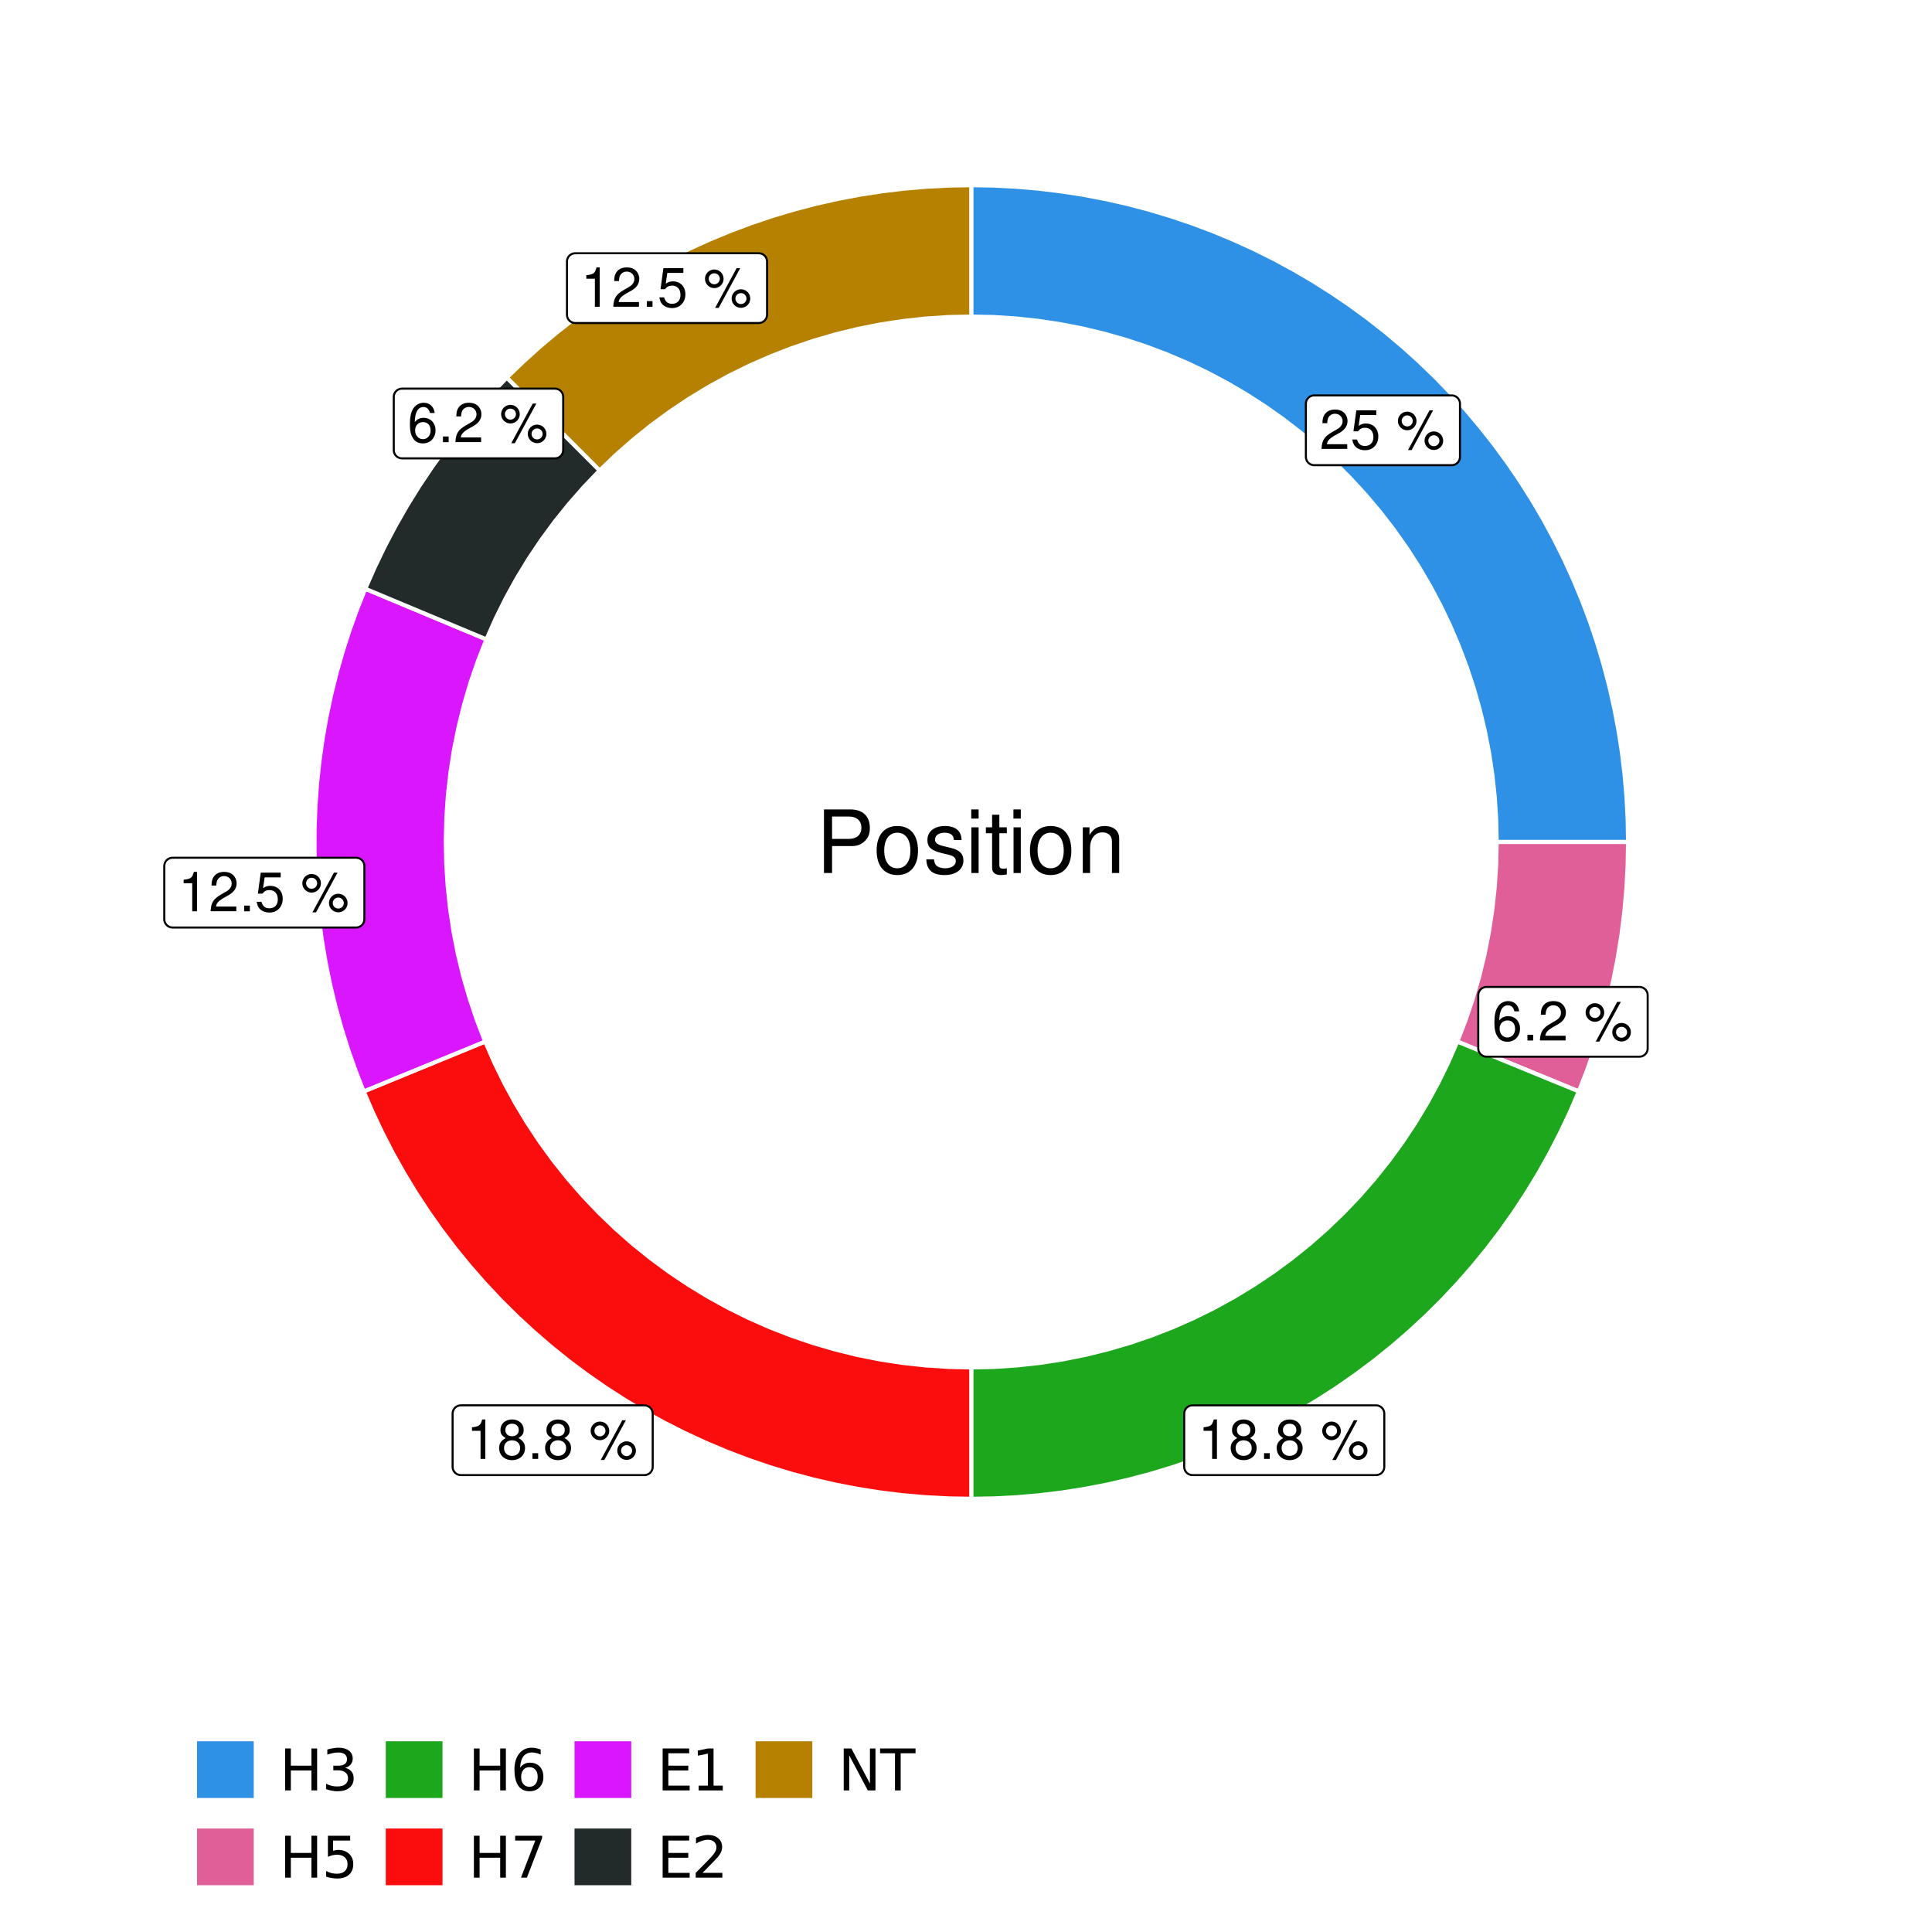 <?xml version="1.0" encoding="UTF-8"?>
<svg xmlns="http://www.w3.org/2000/svg" xmlns:xlink="http://www.w3.org/1999/xlink" width="504pt" height="504pt" viewBox="0 0 504 504" version="1.1">
<defs>
<g>
<symbol overflow="visible" id="glyph0-0">
<path style="stroke:none;" d=""/>
</symbol>
<symbol overflow="visible" id="glyph0-1">
<path style="stroke:none;" d="M 7.188 -1.234 L 1.891 -1.234 C 2.016 -2.094 2.469 -2.625 3.719 -3.391 L 5.141 -4.188 C 6.547 -4.969 7.266 -6.016 7.266 -7.281 C 7.266 -8.141 6.922 -8.922 6.328 -9.484 C 5.734 -10.031 4.984 -10.281 4.031 -10.281 C 2.766 -10.281 1.812 -9.828 1.25 -8.938 C 0.891 -8.406 0.734 -7.766 0.719 -6.719 L 1.969 -6.719 C 2 -7.422 2.094 -7.828 2.266 -8.172 C 2.594 -8.797 3.234 -9.188 4 -9.188 C 5.141 -9.188 5.984 -8.359 5.984 -7.25 C 5.984 -6.422 5.516 -5.719 4.625 -5.203 L 3.312 -4.438 C 1.203 -3.234 0.594 -2.266 0.484 -0.016 L 7.188 -0.016 Z M 7.188 -1.234 "/>
</symbol>
<symbol overflow="visible" id="glyph0-2">
<path style="stroke:none;" d="M 6.766 -10.078 L 1.562 -10.078 L 0.812 -4.594 L 1.969 -4.594 C 2.547 -5.297 3.031 -5.531 3.828 -5.531 C 5.172 -5.531 6.016 -4.609 6.016 -3.109 C 6.016 -1.656 5.172 -0.781 3.812 -0.781 C 2.719 -0.781 2.047 -1.344 1.75 -2.469 L 0.5 -2.469 C 0.672 -1.656 0.812 -1.25 1.109 -0.875 C 1.672 -0.109 2.703 0.328 3.844 0.328 C 5.875 0.328 7.297 -1.156 7.297 -3.281 C 7.297 -5.281 5.969 -6.641 4.031 -6.641 C 3.328 -6.641 2.766 -6.453 2.172 -6.031 L 2.578 -8.844 L 6.766 -8.844 Z M 6.766 -10.078 "/>
</symbol>
<symbol overflow="visible" id="glyph0-3">
<path style="stroke:none;" d=""/>
</symbol>
<symbol overflow="visible" id="glyph0-4">
<path style="stroke:none;" d="M 2.828 -9.734 C 1.5 -9.734 0.406 -8.641 0.406 -7.312 C 0.406 -5.969 1.5 -4.875 2.844 -4.875 C 4.172 -4.875 5.266 -5.969 5.266 -7.281 C 5.266 -8.656 4.188 -9.734 2.828 -9.734 Z M 2.828 -8.75 C 3.641 -8.75 4.281 -8.109 4.281 -7.297 C 4.281 -6.516 3.625 -5.875 2.844 -5.875 C 2.047 -5.875 1.391 -6.516 1.391 -7.312 C 1.391 -8.109 2.031 -8.75 2.828 -8.75 Z M 8.656 -10.078 L 3.047 0.281 L 3.984 0.281 L 9.594 -10.078 Z M 9.781 -4.578 C 8.453 -4.578 7.359 -3.5 7.359 -2.156 C 7.359 -0.812 8.453 0.266 9.797 0.266 C 11.125 0.266 12.219 -0.812 12.219 -2.141 C 12.219 -3.5 11.141 -4.578 9.781 -4.578 Z M 9.781 -3.578 C 10.594 -3.578 11.234 -2.938 11.234 -2.141 C 11.234 -1.359 10.578 -0.719 9.797 -0.719 C 8.984 -0.719 8.344 -1.359 8.344 -2.156 C 8.344 -2.938 8.984 -3.578 9.781 -3.578 Z M 9.781 -3.578 "/>
</symbol>
<symbol overflow="visible" id="glyph0-5">
<path style="stroke:none;" d="M 7.078 -7.609 C 6.844 -9.281 5.766 -10.281 4.219 -10.281 C 3.109 -10.281 2.125 -9.734 1.516 -8.812 C 0.875 -7.812 0.609 -6.562 0.609 -4.688 C 0.609 -2.953 0.859 -1.859 1.469 -0.953 C 2 -0.109 2.891 0.328 4 0.328 C 5.922 0.328 7.297 -1.109 7.297 -3.109 C 7.297 -5 6.016 -6.344 4.203 -6.344 C 3.219 -6.344 2.438 -5.969 1.891 -5.219 C 1.906 -7.766 2.703 -9.172 4.141 -9.172 C 5.016 -9.172 5.625 -8.609 5.828 -7.609 Z M 4.047 -5.234 C 5.266 -5.234 6.016 -4.375 6.016 -3.016 C 6.016 -1.719 5.156 -0.781 4.016 -0.781 C 2.844 -0.781 1.969 -1.766 1.969 -3.078 C 1.969 -4.344 2.812 -5.234 4.047 -5.234 Z M 4.047 -5.234 "/>
</symbol>
<symbol overflow="visible" id="glyph0-6">
<path style="stroke:none;" d="M 2.719 -1.484 L 1.234 -1.484 L 1.234 0 L 2.719 0 Z M 2.719 -1.484 "/>
</symbol>
<symbol overflow="visible" id="glyph0-7">
<path style="stroke:none;" d="M 3.688 -7.328 L 3.688 0 L 4.938 0 L 4.938 -10.281 L 4.109 -10.281 C 3.672 -8.703 3.391 -8.484 1.453 -8.234 L 1.453 -7.328 Z M 3.688 -7.328 "/>
</symbol>
<symbol overflow="visible" id="glyph0-8">
<path style="stroke:none;" d="M 5.562 -5.422 C 6.609 -6.062 6.938 -6.562 6.938 -7.531 C 6.938 -9.156 5.703 -10.281 3.906 -10.281 C 2.141 -10.281 0.875 -9.156 0.875 -7.547 C 0.875 -6.562 1.203 -6.078 2.25 -5.422 C 1.094 -4.828 0.531 -4 0.531 -2.859 C 0.531 -0.984 1.906 0.328 3.906 0.328 C 5.906 0.328 7.297 -0.984 7.297 -2.859 C 7.297 -4 6.719 -4.828 5.562 -5.422 Z M 3.906 -9.172 C 4.984 -9.172 5.656 -8.531 5.656 -7.5 C 5.656 -6.547 4.969 -5.906 3.906 -5.906 C 2.844 -5.906 2.156 -6.547 2.156 -7.531 C 2.156 -8.531 2.844 -9.172 3.906 -9.172 Z M 3.906 -4.844 C 5.156 -4.844 6.016 -4.031 6.016 -2.828 C 6.016 -1.594 5.172 -0.781 3.875 -0.781 C 2.656 -0.781 1.812 -1.625 1.812 -2.812 C 1.812 -4.031 2.641 -4.844 3.906 -4.844 Z M 3.906 -4.844 "/>
</symbol>
<symbol overflow="visible" id="glyph1-0">
<path style="stroke:none;" d=""/>
</symbol>
<symbol overflow="visible" id="glyph1-1">
<path style="stroke:none;" d="M 4.188 -7.031 L 9.406 -7.031 C 10.703 -7.031 11.719 -7.422 12.609 -8.219 C 13.609 -9.125 14.047 -10.203 14.047 -11.719 C 14.047 -14.844 12.203 -16.594 8.922 -16.594 L 2.078 -16.594 L 2.078 0 L 4.188 0 Z M 4.188 -8.906 L 4.188 -14.734 L 8.609 -14.734 C 10.625 -14.734 11.844 -13.641 11.844 -11.812 C 11.844 -10 10.625 -8.906 8.609 -8.906 Z M 4.188 -8.906 "/>
</symbol>
<symbol overflow="visible" id="glyph1-2">
<path style="stroke:none;" d="M 6.188 -12.266 C 2.828 -12.266 0.812 -9.875 0.812 -5.875 C 0.812 -1.844 2.828 0.531 6.219 0.531 C 9.578 0.531 11.609 -1.859 11.609 -5.781 C 11.609 -9.922 9.656 -12.266 6.188 -12.266 Z M 6.219 -10.516 C 8.359 -10.516 9.625 -8.766 9.625 -5.812 C 9.625 -2.984 8.312 -1.234 6.219 -1.234 C 4.094 -1.234 2.797 -2.984 2.797 -5.875 C 2.797 -8.766 4.094 -10.516 6.219 -10.516 Z M 6.219 -10.516 "/>
</symbol>
<symbol overflow="visible" id="glyph1-3">
<path style="stroke:none;" d="M 9.969 -8.609 C 9.953 -10.953 8.406 -12.266 5.641 -12.266 C 2.875 -12.266 1.062 -10.844 1.062 -8.625 C 1.062 -6.766 2.031 -5.875 4.844 -5.188 L 6.625 -4.766 C 7.938 -4.438 8.469 -3.969 8.469 -3.125 C 8.469 -1.984 7.359 -1.234 5.688 -1.234 C 4.672 -1.234 3.797 -1.531 3.328 -2.031 C 3.031 -2.375 2.891 -2.703 2.781 -3.547 L 0.781 -3.547 C 0.859 -0.797 2.406 0.531 5.531 0.531 C 8.531 0.531 10.453 -0.953 10.453 -3.25 C 10.453 -5.031 9.453 -6.016 7.078 -6.578 L 5.266 -7.016 C 3.703 -7.375 3.047 -7.875 3.047 -8.719 C 3.047 -9.828 4.031 -10.516 5.578 -10.516 C 7.109 -10.516 7.922 -9.859 7.969 -8.609 Z M 9.969 -8.609 "/>
</symbol>
<symbol overflow="visible" id="glyph1-4">
<path style="stroke:none;" d="M 3.422 -11.922 L 1.531 -11.922 L 1.531 0 L 3.422 0 Z M 3.422 -16.594 L 1.5 -16.594 L 1.5 -14.203 L 3.422 -14.203 Z M 3.422 -16.594 "/>
</symbol>
<symbol overflow="visible" id="glyph1-5">
<path style="stroke:none;" d="M 5.781 -11.922 L 3.828 -11.922 L 3.828 -15.203 L 1.938 -15.203 L 1.938 -11.922 L 0.312 -11.922 L 0.312 -10.375 L 1.938 -10.375 L 1.938 -1.359 C 1.938 -0.141 2.75 0.531 4.234 0.531 C 4.734 0.531 5.141 0.484 5.781 0.359 L 5.781 -1.234 C 5.516 -1.156 5.266 -1.141 4.875 -1.141 C 4.047 -1.141 3.828 -1.359 3.828 -2.203 L 3.828 -10.375 L 5.781 -10.375 Z M 5.781 -11.922 "/>
</symbol>
<symbol overflow="visible" id="glyph1-6">
<path style="stroke:none;" d="M 1.594 -11.922 L 1.594 0 L 3.5 0 L 3.5 -6.578 C 3.5 -9.016 4.781 -10.609 6.734 -10.609 C 8.234 -10.609 9.203 -9.703 9.203 -8.266 L 9.203 0 L 11.094 0 L 11.094 -9.016 C 11.094 -11 9.609 -12.266 7.312 -12.266 C 5.531 -12.266 4.391 -11.594 3.344 -9.922 L 3.344 -11.922 Z M 1.594 -11.922 "/>
</symbol>
<symbol overflow="visible" id="glyph2-0">
<path style="stroke:none;" d="M 0.75 2.656 L 0.75 -10.578 L 8.25 -10.578 L 8.25 2.656 Z M 1.594 1.812 L 7.406 1.812 L 7.406 -9.734 L 1.594 -9.734 Z M 1.594 1.812 "/>
</symbol>
<symbol overflow="visible" id="glyph2-1">
<path style="stroke:none;" d="M 1.469 -10.938 L 2.953 -10.938 L 2.953 -6.453 L 8.328 -6.453 L 8.328 -10.938 L 9.812 -10.938 L 9.812 0 L 8.328 0 L 8.328 -5.203 L 2.953 -5.203 L 2.953 0 L 1.469 0 Z M 1.469 -10.938 "/>
</symbol>
<symbol overflow="visible" id="glyph2-2">
<path style="stroke:none;" d="M 6.094 -5.891 C 6.801 -5.742 7.352 -5.43 7.75 -4.953 C 8.145 -4.473 8.344 -3.879 8.344 -3.172 C 8.344 -2.098 7.969 -1.266 7.219 -0.672 C 6.477 -0.078 5.426 0.219 4.062 0.219 C 3.602 0.219 3.129 0.172 2.641 0.078 C 2.16 -0.016 1.66 -0.148 1.141 -0.328 L 1.141 -1.766 C 1.555 -1.523 2.004 -1.344 2.484 -1.219 C 2.973 -1.094 3.484 -1.031 4.016 -1.031 C 4.941 -1.031 5.648 -1.211 6.141 -1.578 C 6.629 -1.941 6.875 -2.473 6.875 -3.172 C 6.875 -3.816 6.645 -4.32 6.188 -4.688 C 5.738 -5.051 5.113 -5.234 4.312 -5.234 L 3.031 -5.234 L 3.031 -6.453 L 4.359 -6.453 C 5.086 -6.453 5.645 -6.598 6.031 -6.891 C 6.414 -7.18 6.609 -7.598 6.609 -8.141 C 6.609 -8.703 6.41 -9.133 6.016 -9.438 C 5.617 -9.738 5.051 -9.891 4.312 -9.891 C 3.906 -9.891 3.469 -9.844 3 -9.75 C 2.539 -9.664 2.031 -9.531 1.469 -9.344 L 1.469 -10.672 C 2.031 -10.828 2.555 -10.941 3.047 -11.016 C 3.535 -11.098 4 -11.141 4.438 -11.141 C 5.562 -11.141 6.453 -10.883 7.109 -10.375 C 7.766 -9.863 8.094 -9.172 8.094 -8.297 C 8.094 -7.691 7.914 -7.18 7.562 -6.766 C 7.219 -6.348 6.727 -6.055 6.094 -5.891 Z M 6.094 -5.891 "/>
</symbol>
<symbol overflow="visible" id="glyph2-3">
<path style="stroke:none;" d="M 1.625 -10.938 L 7.422 -10.938 L 7.422 -9.688 L 2.969 -9.688 L 2.969 -7.016 C 3.188 -7.086 3.398 -7.141 3.609 -7.172 C 3.828 -7.211 4.047 -7.234 4.266 -7.234 C 5.484 -7.234 6.445 -6.895 7.156 -6.219 C 7.875 -5.551 8.234 -4.648 8.234 -3.516 C 8.234 -2.336 7.863 -1.422 7.125 -0.766 C 6.395 -0.109 5.363 0.219 4.031 0.219 C 3.57 0.219 3.102 0.176 2.625 0.094 C 2.156 0.02 1.664 -0.094 1.156 -0.25 L 1.156 -1.75 C 1.594 -1.508 2.047 -1.328 2.516 -1.203 C 2.984 -1.086 3.477 -1.031 4 -1.031 C 4.852 -1.031 5.523 -1.25 6.016 -1.688 C 6.504 -2.133 6.75 -2.742 6.75 -3.516 C 6.75 -4.273 6.504 -4.875 6.016 -5.312 C 5.523 -5.758 4.852 -5.984 4 -5.984 C 3.602 -5.984 3.207 -5.938 2.812 -5.844 C 2.426 -5.758 2.031 -5.625 1.625 -5.438 Z M 1.625 -10.938 "/>
</symbol>
<symbol overflow="visible" id="glyph2-4">
<path style="stroke:none;" d="M 4.953 -6.062 C 4.285 -6.062 3.758 -5.832 3.375 -5.375 C 2.988 -4.914 2.797 -4.297 2.797 -3.516 C 2.797 -2.723 2.988 -2.098 3.375 -1.641 C 3.758 -1.18 4.285 -0.953 4.953 -0.953 C 5.617 -0.953 6.145 -1.18 6.531 -1.641 C 6.914 -2.098 7.109 -2.723 7.109 -3.516 C 7.109 -4.297 6.914 -4.914 6.531 -5.375 C 6.145 -5.832 5.617 -6.062 4.953 -6.062 Z M 7.891 -10.688 L 7.891 -9.344 C 7.516 -9.52 7.141 -9.656 6.766 -9.75 C 6.391 -9.844 6.016 -9.891 5.641 -9.891 C 4.66 -9.891 3.91 -9.555 3.391 -8.891 C 2.879 -8.234 2.586 -7.238 2.516 -5.906 C 2.805 -6.332 3.164 -6.66 3.594 -6.891 C 4.031 -7.117 4.516 -7.234 5.047 -7.234 C 6.141 -7.234 7.004 -6.898 7.641 -6.234 C 8.273 -5.566 8.594 -4.66 8.594 -3.516 C 8.594 -2.391 8.258 -1.484 7.594 -0.797 C 6.938 -0.117 6.055 0.219 4.953 0.219 C 3.68 0.219 2.711 -0.266 2.047 -1.234 C 1.379 -2.211 1.047 -3.617 1.047 -5.453 C 1.047 -7.18 1.457 -8.562 2.281 -9.594 C 3.102 -10.625 4.203 -11.141 5.578 -11.141 C 5.953 -11.141 6.328 -11.098 6.703 -11.016 C 7.078 -10.941 7.473 -10.832 7.891 -10.688 Z M 7.891 -10.688 "/>
</symbol>
<symbol overflow="visible" id="glyph2-5">
<path style="stroke:none;" d="M 1.234 -10.938 L 8.266 -10.938 L 8.266 -10.312 L 4.297 0 L 2.75 0 L 6.484 -9.688 L 1.234 -9.688 Z M 1.234 -10.938 "/>
</symbol>
<symbol overflow="visible" id="glyph2-6">
<path style="stroke:none;" d="M 1.469 -10.938 L 8.391 -10.938 L 8.391 -9.688 L 2.953 -9.688 L 2.953 -6.453 L 8.156 -6.453 L 8.156 -5.203 L 2.953 -5.203 L 2.953 -1.25 L 8.516 -1.25 L 8.516 0 L 1.469 0 Z M 1.469 -10.938 "/>
</symbol>
<symbol overflow="visible" id="glyph2-7">
<path style="stroke:none;" d="M 1.859 -1.25 L 4.281 -1.25 L 4.281 -9.594 L 1.641 -9.062 L 1.641 -10.406 L 4.266 -10.938 L 5.75 -10.938 L 5.75 -1.25 L 8.156 -1.25 L 8.156 0 L 1.859 0 Z M 1.859 -1.25 "/>
</symbol>
<symbol overflow="visible" id="glyph2-8">
<path style="stroke:none;" d="M 2.875 -1.25 L 8.047 -1.25 L 8.047 0 L 1.094 0 L 1.094 -1.25 C 1.656 -1.82 2.422 -2.598 3.391 -3.578 C 4.359 -4.555 4.969 -5.191 5.219 -5.484 C 5.695 -6.016 6.031 -6.461 6.219 -6.828 C 6.406 -7.203 6.5 -7.566 6.5 -7.922 C 6.5 -8.504 6.297 -8.977 5.891 -9.344 C 5.484 -9.707 4.953 -9.891 4.297 -9.891 C 3.828 -9.891 3.332 -9.805 2.812 -9.641 C 2.301 -9.484 1.754 -9.238 1.172 -8.906 L 1.172 -10.406 C 1.766 -10.645 2.32 -10.828 2.844 -10.953 C 3.363 -11.078 3.836 -11.141 4.266 -11.141 C 5.398 -11.141 6.301 -10.852 6.969 -10.281 C 7.645 -9.719 7.984 -8.961 7.984 -8.016 C 7.984 -7.566 7.898 -7.141 7.734 -6.734 C 7.566 -6.328 7.258 -5.852 6.812 -5.312 C 6.688 -5.164 6.297 -4.754 5.641 -4.078 C 4.992 -3.398 4.07 -2.457 2.875 -1.25 Z M 2.875 -1.25 "/>
</symbol>
<symbol overflow="visible" id="glyph2-9">
<path style="stroke:none;" d="M 1.469 -10.938 L 3.469 -10.938 L 8.312 -1.781 L 8.312 -10.938 L 9.75 -10.938 L 9.75 0 L 7.75 0 L 2.906 -9.141 L 2.906 0 L 1.469 0 Z M 1.469 -10.938 "/>
</symbol>
<symbol overflow="visible" id="glyph2-10">
<path style="stroke:none;" d="M -0.047 -10.938 L 9.203 -10.938 L 9.203 -9.688 L 5.328 -9.688 L 5.328 0 L 3.844 0 L 3.844 -9.688 L -0.047 -9.688 Z M -0.047 -10.938 "/>
</symbol>
</g>
<clipPath id="clip1">
  <path d="M 30.98 0 L 473.023 0 L 473.023 504 L 30.98 504 Z M 30.98 0 "/>
</clipPath>
<clipPath id="clip2">
  <path d="M 39.199 5.48 L 467.543 5.48 L 467.543 433.824 L 39.199 433.824 Z M 39.199 5.48 "/>
</clipPath>
</defs>
<g id="surface4">
<rect x="0" y="0" width="504" height="504" style="fill:rgb(100%,100%,100%);fill-opacity:1;stroke:none;"/>
<g clip-path="url(#clip1)" clip-rule="nonzero">
<path style="fill-rule:nonzero;fill:rgb(100%,100%,100%);fill-opacity:1;stroke-width:1.067;stroke-linecap:round;stroke-linejoin:round;stroke:rgb(100%,100%,100%);stroke-opacity:1;stroke-miterlimit:10;" d="M 30.98 504 L 473.023 504 L 473.023 0 L 30.98 0 Z M 30.98 504 "/>
</g>
<g clip-path="url(#clip2)" clip-rule="nonzero">
<path style=" stroke:none;fill-rule:nonzero;fill:rgb(100%,100%,100%);fill-opacity:1;" d="M 39.199 433.824 L 467.543 433.824 L 467.543 5.48 L 39.199 5.48 Z M 39.199 433.824 "/>
</g>
<path style="fill-rule:nonzero;fill:rgb(18.039%,56.863%,89.804%);fill-opacity:1;stroke-width:1.067;stroke-linecap:butt;stroke-linejoin:miter;stroke:rgb(100%,100%,100%);stroke-opacity:1;stroke-miterlimit:10;" d="M 390.441 219.652 L 424.707 219.652 L 424.609 213.801 L 424.309 207.961 L 423.809 202.129 L 423.113 196.32 L 422.215 190.539 L 421.125 184.793 L 419.836 179.086 L 418.355 173.426 L 416.68 167.82 L 414.816 162.273 L 412.762 156.797 L 410.523 151.391 L 408.102 146.066 L 405.496 140.824 L 402.719 135.676 L 399.766 130.629 L 396.641 125.68 L 393.348 120.844 L 389.891 116.125 L 386.277 111.523 L 382.508 107.047 L 378.59 102.703 L 374.523 98.496 L 370.316 94.434 L 365.973 90.512 L 361.5 86.742 L 356.898 83.129 L 352.176 79.672 L 347.34 76.383 L 342.395 73.258 L 337.344 70.305 L 332.195 67.523 L 326.957 64.922 L 321.633 62.5 L 316.227 60.262 L 310.746 58.207 L 305.203 56.344 L 299.598 54.668 L 293.938 53.184 L 288.23 51.898 L 282.48 50.805 L 276.699 49.91 L 270.891 49.211 L 265.062 48.715 L 259.219 48.414 L 253.371 48.312 L 253.371 82.582 L 259.188 82.703 L 264.996 83.074 L 270.781 83.691 L 276.535 84.555 L 282.246 85.656 L 287.91 87.004 L 293.508 88.59 L 299.035 90.41 L 304.477 92.465 L 309.828 94.75 L 315.078 97.258 L 320.219 99.988 L 325.238 102.934 L 330.125 106.086 L 334.875 109.449 L 339.48 113.008 L 343.93 116.758 L 348.215 120.691 L 352.328 124.809 L 356.266 129.094 L 360.016 133.543 L 363.574 138.145 L 366.934 142.895 L 370.09 147.785 L 373.035 152.805 L 375.762 157.941 L 378.273 163.191 L 380.555 168.543 L 382.609 173.988 L 384.434 179.516 L 386.016 185.113 L 387.363 190.773 L 388.469 196.488 L 389.328 202.242 L 389.945 208.027 L 390.316 213.836 Z M 390.441 219.652 "/>
<path style="fill-rule:nonzero;fill:rgb(88.235%,37.255%,60%);fill-opacity:1;stroke-width:1.067;stroke-linecap:butt;stroke-linejoin:miter;stroke:rgb(100%,100%,100%);stroke-opacity:1;stroke-miterlimit:10;" d="M 380.172 271.707 L 386.512 274.312 L 399.191 279.516 L 405.531 282.121 L 411.871 284.723 L 414.074 279.07 L 416.078 273.344 L 417.879 267.547 L 419.469 261.691 L 420.855 255.785 L 422.027 249.832 L 422.992 243.84 L 423.742 237.82 L 424.277 231.777 L 424.602 225.719 L 424.707 219.652 L 390.441 219.652 L 390.312 225.582 L 389.926 231.504 L 389.285 237.402 L 388.391 243.266 L 387.242 249.086 L 385.844 254.852 L 384.195 260.551 L 382.305 266.172 Z M 380.172 271.707 "/>
<path style="fill-rule:nonzero;fill:rgb(10.98%,65.49%,10.98%);fill-opacity:1;stroke-width:1.067;stroke-linecap:butt;stroke-linejoin:miter;stroke:rgb(100%,100%,100%);stroke-opacity:1;stroke-miterlimit:10;" d="M 253.371 356.723 L 253.371 390.988 L 259.32 390.887 L 265.266 390.574 L 271.195 390.059 L 277.105 389.336 L 282.984 388.41 L 288.828 387.281 L 294.629 385.945 L 300.379 384.414 L 306.074 382.68 L 311.707 380.754 L 317.266 378.629 L 322.75 376.312 L 328.148 373.809 L 333.461 371.117 L 338.672 368.246 L 343.781 365.191 L 348.785 361.965 L 353.668 358.562 L 358.434 354.996 L 363.07 351.266 L 367.578 347.375 L 371.945 343.332 L 376.168 339.137 L 380.246 334.801 L 384.168 330.324 L 387.934 325.715 L 391.535 320.977 L 394.973 316.113 L 398.238 311.137 L 401.328 306.051 L 404.242 300.859 L 406.969 295.57 L 409.516 290.188 L 411.871 284.723 L 405.531 282.121 L 399.191 279.516 L 386.512 274.312 L 380.172 271.707 L 377.773 277.203 L 375.137 282.59 L 372.266 287.855 L 369.172 292.988 L 365.852 297.984 L 362.32 302.828 L 358.578 307.516 L 354.633 312.031 L 350.496 316.371 L 346.172 320.527 L 341.672 324.488 L 337.004 328.25 L 332.172 331.805 L 327.191 335.145 L 322.07 338.262 L 316.816 341.152 L 311.441 343.812 L 305.957 346.234 L 300.371 348.41 L 294.695 350.344 L 288.938 352.027 L 283.113 353.457 L 277.234 354.629 L 271.309 355.543 L 265.348 356.195 L 259.363 356.59 Z M 253.371 356.723 "/>
<path style="fill-rule:nonzero;fill:rgb(98.431%,5.098%,5.098%);fill-opacity:1;stroke-width:1.067;stroke-linecap:butt;stroke-linejoin:miter;stroke:rgb(100%,100%,100%);stroke-opacity:1;stroke-miterlimit:10;" d="M 126.57 271.707 L 120.23 274.312 L 107.551 279.516 L 101.211 282.121 L 94.871 284.723 L 97.227 290.188 L 99.77 295.57 L 102.5 300.859 L 105.41 306.051 L 108.5 311.137 L 111.766 316.113 L 115.203 320.977 L 118.805 325.715 L 122.57 330.324 L 126.496 334.801 L 130.57 339.137 L 134.793 343.332 L 139.164 347.375 L 143.668 351.266 L 148.305 354.996 L 153.07 358.562 L 157.957 361.965 L 162.957 365.191 L 168.066 368.246 L 173.281 371.117 L 178.59 373.809 L 183.988 376.312 L 189.473 378.629 L 195.035 380.754 L 200.664 382.68 L 206.359 384.414 L 212.109 385.945 L 217.91 387.281 L 223.758 388.41 L 229.637 389.336 L 235.543 390.059 L 241.473 390.574 L 247.418 390.887 L 253.371 390.988 L 253.371 356.723 L 247.375 356.59 L 241.391 356.195 L 235.43 355.543 L 229.504 354.629 L 223.625 353.457 L 217.801 352.027 L 212.047 350.344 L 206.371 348.41 L 200.781 346.234 L 195.297 343.812 L 189.922 341.152 L 184.668 338.262 L 179.547 335.145 L 174.566 331.805 L 169.738 328.25 L 165.066 324.488 L 160.566 320.527 L 156.242 316.371 L 152.105 312.031 L 148.164 307.516 L 144.422 302.828 L 140.887 297.984 L 137.57 292.988 L 134.473 287.855 L 131.605 282.59 L 128.969 277.203 Z M 126.57 271.707 "/>
<path style="fill-rule:nonzero;fill:rgb(85.49%,8.627%,100%);fill-opacity:1;stroke-width:1.067;stroke-linecap:butt;stroke-linejoin:miter;stroke:rgb(100%,100%,100%);stroke-opacity:1;stroke-miterlimit:10;" d="M 126.898 166.801 L 120.574 164.156 L 114.25 161.516 L 107.93 158.871 L 101.605 156.23 L 95.281 153.586 L 93.117 159.023 L 91.141 164.527 L 89.355 170.098 L 87.758 175.727 L 86.355 181.406 L 85.148 187.133 L 84.133 192.895 L 83.32 198.688 L 82.703 204.508 L 82.285 210.34 L 82.066 216.188 L 82.051 222.039 L 82.23 227.887 L 82.609 233.723 L 83.191 239.547 L 83.969 245.344 L 84.945 251.113 L 86.117 256.844 L 87.484 262.535 L 89.047 268.172 L 90.797 273.754 L 92.738 279.273 L 94.871 284.723 L 101.211 282.121 L 107.551 279.516 L 120.23 274.312 L 126.57 271.707 L 124.418 266.129 L 122.516 260.457 L 120.859 254.711 L 119.457 248.898 L 118.309 243.027 L 117.418 237.117 L 116.785 231.168 L 116.41 225.199 L 116.301 219.223 L 116.449 213.242 L 116.859 207.277 L 117.527 201.332 L 118.457 195.426 L 119.645 189.562 L 121.082 183.758 L 122.773 178.023 L 124.715 172.367 Z M 126.898 166.801 "/>
<path style="fill-rule:nonzero;fill:rgb(13.333%,16.471%,16.471%);fill-opacity:1;stroke-width:1.067;stroke-linecap:butt;stroke-linejoin:miter;stroke:rgb(100%,100%,100%);stroke-opacity:1;stroke-miterlimit:10;" d="M 156.445 122.727 L 146.754 113.035 L 141.906 108.191 L 137.062 103.344 L 132.215 98.496 L 128.004 102.863 L 123.945 107.375 L 120.051 112.027 L 116.324 116.816 L 112.77 121.734 L 109.391 126.773 L 106.191 131.93 L 103.18 137.195 L 100.352 142.562 L 97.719 148.031 L 95.281 153.586 L 101.605 156.23 L 107.93 158.871 L 114.25 161.516 L 120.574 164.156 L 126.898 166.801 L 129.305 161.375 L 131.941 156.062 L 134.809 150.867 L 137.895 145.801 L 141.199 140.875 L 144.711 136.094 L 148.43 131.473 L 152.344 127.012 Z M 156.445 122.727 "/>
<path style="fill-rule:nonzero;fill:rgb(71.373%,50.588%,0%);fill-opacity:1;stroke-width:1.067;stroke-linecap:butt;stroke-linejoin:miter;stroke:rgb(100%,100%,100%);stroke-opacity:1;stroke-miterlimit:10;" d="M 253.371 82.582 L 253.371 48.312 L 247.52 48.414 L 241.676 48.715 L 235.848 49.211 L 230.039 49.91 L 224.258 50.805 L 218.512 51.898 L 212.805 53.184 L 207.145 54.668 L 201.539 56.344 L 195.992 58.207 L 190.516 60.262 L 185.109 62.5 L 179.781 64.922 L 174.543 67.523 L 169.395 70.305 L 164.344 73.258 L 159.398 76.383 L 154.562 79.672 L 149.84 83.129 L 145.242 86.742 L 140.766 90.512 L 136.422 94.434 L 132.215 98.496 L 137.062 103.344 L 141.906 108.191 L 146.754 113.035 L 156.445 122.727 L 160.766 118.594 L 165.262 114.648 L 169.926 110.906 L 174.75 107.371 L 179.723 104.047 L 184.836 100.945 L 190.078 98.07 L 195.441 95.422 L 200.914 93.016 L 206.488 90.848 L 212.152 88.926 L 217.895 87.25 L 223.703 85.832 L 229.566 84.664 L 235.48 83.754 L 241.422 83.102 L 247.391 82.711 Z M 253.371 82.582 "/>
<path style="fill-rule:nonzero;fill:rgb(100%,100%,100%);fill-opacity:1;stroke-width:0.533;stroke-linecap:round;stroke-linejoin:round;stroke:rgb(0%,0%,0%);stroke-opacity:1;stroke-miterlimit:10;" d="M 342.824 121.348 L 378.703 121.348 L 378.617 121.348 L 378.965 121.332 L 379.305 121.266 L 379.629 121.141 L 379.93 120.969 L 380.199 120.746 L 380.43 120.488 L 380.617 120.191 L 380.754 119.875 L 380.836 119.535 L 380.863 119.188 L 380.863 105.309 L 380.836 104.961 L 380.754 104.625 L 380.617 104.305 L 380.43 104.012 L 380.199 103.75 L 379.93 103.531 L 379.629 103.359 L 379.305 103.234 L 378.965 103.164 L 378.703 103.148 L 342.824 103.148 L 343.082 103.164 L 342.738 103.152 L 342.391 103.191 L 342.059 103.289 L 341.742 103.438 L 341.457 103.637 L 341.207 103.879 L 340.996 104.156 L 340.836 104.461 L 340.727 104.793 L 340.672 105.137 L 340.664 105.309 L 340.664 119.188 L 340.672 119.016 L 340.672 119.363 L 340.727 119.707 L 340.836 120.035 L 340.996 120.344 L 341.207 120.621 L 341.457 120.863 L 341.742 121.059 L 342.059 121.207 L 342.391 121.305 L 342.738 121.348 Z M 342.824 121.348 "/>
<g style="fill:rgb(0%,0%,0%);fill-opacity:1;">
  <use xlink:href="#glyph0-1" x="344.262" y="117.12"/>
  <use xlink:href="#glyph0-2" x="352.262" y="117.12"/>
  <use xlink:href="#glyph0-3" x="360.262" y="117.12"/>
  <use xlink:href="#glyph0-4" x="364.262" y="117.12"/>
</g>
<path style="fill-rule:nonzero;fill:rgb(100%,100%,100%);fill-opacity:1;stroke-width:0.533;stroke-linecap:round;stroke-linejoin:round;stroke:rgb(0%,0%,0%);stroke-opacity:1;stroke-miterlimit:10;" d="M 387.789 275.66 L 427.668 275.66 L 427.582 275.66 L 427.93 275.645 L 428.27 275.574 L 428.594 275.453 L 428.895 275.277 L 429.164 275.059 L 429.395 274.797 L 429.582 274.504 L 429.719 274.184 L 429.801 273.848 L 429.828 273.5 L 429.828 259.621 L 429.801 259.273 L 429.719 258.938 L 429.582 258.617 L 429.395 258.324 L 429.164 258.062 L 428.895 257.844 L 428.594 257.668 L 428.27 257.547 L 427.93 257.477 L 427.668 257.461 L 387.789 257.461 L 388.051 257.477 L 387.703 257.461 L 387.355 257.504 L 387.023 257.602 L 386.707 257.75 L 386.422 257.949 L 386.172 258.188 L 385.965 258.465 L 385.801 258.773 L 385.691 259.105 L 385.637 259.445 L 385.629 259.621 L 385.629 273.5 L 385.637 273.328 L 385.637 273.676 L 385.691 274.016 L 385.801 274.348 L 385.965 274.656 L 386.172 274.934 L 386.422 275.172 L 386.707 275.371 L 387.023 275.52 L 387.355 275.617 L 387.703 275.66 Z M 387.789 275.66 "/>
<g style="fill:rgb(0%,0%,0%);fill-opacity:1;">
  <use xlink:href="#glyph0-5" x="389.23" y="271.433"/>
  <use xlink:href="#glyph0-6" x="397.23" y="271.433"/>
  <use xlink:href="#glyph0-1" x="401.23" y="271.433"/>
  <use xlink:href="#glyph0-3" x="409.23" y="271.433"/>
  <use xlink:href="#glyph0-4" x="413.23" y="271.433"/>
</g>
<path style="fill-rule:nonzero;fill:rgb(100%,100%,100%);fill-opacity:1;stroke-width:0.533;stroke-linecap:round;stroke-linejoin:round;stroke:rgb(0%,0%,0%);stroke-opacity:1;stroke-miterlimit:10;" d="M 311.082 384.809 L 358.961 384.809 L 358.875 384.805 L 359.223 384.793 L 359.562 384.723 L 359.887 384.598 L 360.188 384.426 L 360.457 384.207 L 360.688 383.945 L 360.875 383.652 L 361.008 383.332 L 361.094 382.992 L 361.121 382.648 L 361.121 368.77 L 361.094 368.422 L 361.008 368.082 L 360.875 367.766 L 360.688 367.469 L 360.457 367.211 L 360.188 366.988 L 359.887 366.816 L 359.562 366.691 L 359.223 366.625 L 358.961 366.609 L 311.082 366.609 L 311.34 366.625 L 310.992 366.609 L 310.648 366.652 L 310.316 366.746 L 310 366.898 L 309.715 367.094 L 309.465 367.336 L 309.254 367.613 L 309.094 367.922 L 308.984 368.25 L 308.926 368.594 L 308.922 368.77 L 308.922 382.648 L 308.926 382.473 L 308.926 382.82 L 308.984 383.164 L 309.094 383.496 L 309.254 383.801 L 309.465 384.078 L 309.715 384.32 L 310 384.52 L 310.316 384.668 L 310.648 384.766 L 310.992 384.805 Z M 311.082 384.809 "/>
<g style="fill:rgb(0%,0%,0%);fill-opacity:1;">
  <use xlink:href="#glyph0-7" x="312.52" y="380.577"/>
  <use xlink:href="#glyph0-8" x="320.52" y="380.577"/>
  <use xlink:href="#glyph0-6" x="328.52" y="380.577"/>
  <use xlink:href="#glyph0-8" x="332.52" y="380.577"/>
  <use xlink:href="#glyph0-3" x="340.52" y="380.577"/>
  <use xlink:href="#glyph0-4" x="344.52" y="380.577"/>
</g>
<path style="fill-rule:nonzero;fill:rgb(100%,100%,100%);fill-opacity:1;stroke-width:0.533;stroke-linecap:round;stroke-linejoin:round;stroke:rgb(0%,0%,0%);stroke-opacity:1;stroke-miterlimit:10;" d="M 120.23 384.809 L 168.109 384.809 L 168.023 384.805 L 168.371 384.793 L 168.711 384.723 L 169.035 384.598 L 169.336 384.426 L 169.605 384.203 L 169.836 383.945 L 170.023 383.652 L 170.16 383.332 L 170.242 382.992 L 170.27 382.648 L 170.27 368.766 L 170.242 368.422 L 170.16 368.082 L 170.023 367.762 L 169.836 367.469 L 169.605 367.211 L 169.336 366.988 L 169.035 366.816 L 168.711 366.691 L 168.371 366.621 L 168.109 366.605 L 120.23 366.605 L 120.492 366.621 L 120.145 366.609 L 119.797 366.652 L 119.465 366.746 L 119.148 366.898 L 118.863 367.094 L 118.613 367.336 L 118.406 367.613 L 118.242 367.922 L 118.133 368.25 L 118.078 368.594 L 118.07 368.766 L 118.07 382.648 L 118.078 382.473 L 118.078 382.82 L 118.133 383.164 L 118.242 383.492 L 118.406 383.801 L 118.613 384.078 L 118.863 384.32 L 119.148 384.52 L 119.465 384.668 L 119.797 384.762 L 120.145 384.805 Z M 120.23 384.809 "/>
<g style="fill:rgb(0%,0%,0%);fill-opacity:1;">
  <use xlink:href="#glyph0-7" x="121.672" y="380.577"/>
  <use xlink:href="#glyph0-8" x="129.672" y="380.577"/>
  <use xlink:href="#glyph0-6" x="137.672" y="380.577"/>
  <use xlink:href="#glyph0-8" x="141.672" y="380.577"/>
  <use xlink:href="#glyph0-3" x="149.672" y="380.577"/>
  <use xlink:href="#glyph0-4" x="153.672" y="380.577"/>
</g>
<path style="fill-rule:nonzero;fill:rgb(100%,100%,100%);fill-opacity:1;stroke-width:0.533;stroke-linecap:round;stroke-linejoin:round;stroke:rgb(0%,0%,0%);stroke-opacity:1;stroke-miterlimit:10;" d="M 45.016 241.961 L 92.898 241.961 L 92.809 241.957 L 93.156 241.945 L 93.496 241.875 L 93.824 241.75 L 94.125 241.578 L 94.395 241.359 L 94.625 241.098 L 94.809 240.805 L 94.945 240.484 L 95.027 240.145 L 95.055 239.801 L 95.055 225.918 L 95.027 225.574 L 94.945 225.234 L 94.809 224.914 L 94.625 224.621 L 94.395 224.363 L 94.125 224.141 L 93.824 223.969 L 93.496 223.844 L 93.156 223.777 L 92.898 223.758 L 45.016 223.758 L 45.277 223.777 L 44.93 223.762 L 44.586 223.805 L 44.25 223.898 L 43.938 224.051 L 43.652 224.246 L 43.398 224.488 L 43.191 224.766 L 43.031 225.074 L 42.918 225.402 L 42.863 225.746 L 42.855 225.918 L 42.855 239.801 L 42.863 239.625 L 42.863 239.973 L 42.918 240.316 L 43.031 240.645 L 43.191 240.953 L 43.398 241.23 L 43.652 241.473 L 43.938 241.672 L 44.25 241.82 L 44.586 241.914 L 44.93 241.957 Z M 45.016 241.961 "/>
<g style="fill:rgb(0%,0%,0%);fill-opacity:1;">
  <use xlink:href="#glyph0-7" x="46.457" y="237.729"/>
  <use xlink:href="#glyph0-1" x="54.457" y="237.729"/>
  <use xlink:href="#glyph0-6" x="62.457" y="237.729"/>
  <use xlink:href="#glyph0-2" x="66.457" y="237.729"/>
  <use xlink:href="#glyph0-3" x="74.457" y="237.729"/>
  <use xlink:href="#glyph0-4" x="78.457" y="237.729"/>
</g>
<path style="fill-rule:nonzero;fill:rgb(100%,100%,100%);fill-opacity:1;stroke-width:0.533;stroke-linecap:round;stroke-linejoin:round;stroke:rgb(0%,0%,0%);stroke-opacity:1;stroke-miterlimit:10;" d="M 104.879 119.578 L 144.762 119.578 L 144.672 119.574 L 145.02 119.562 L 145.359 119.492 L 145.688 119.371 L 145.988 119.195 L 146.258 118.977 L 146.488 118.715 L 146.672 118.422 L 146.809 118.102 L 146.891 117.766 L 146.918 117.418 L 146.918 103.539 L 146.891 103.191 L 146.809 102.855 L 146.672 102.535 L 146.488 102.238 L 146.258 101.98 L 145.988 101.762 L 145.688 101.586 L 145.359 101.465 L 145.02 101.395 L 144.762 101.379 L 104.879 101.379 L 105.141 101.395 L 104.793 101.379 L 104.449 101.422 L 104.113 101.52 L 103.801 101.668 L 103.516 101.863 L 103.262 102.105 L 103.055 102.383 L 102.895 102.691 L 102.781 103.02 L 102.727 103.363 L 102.719 103.539 L 102.719 117.418 L 102.727 117.242 L 102.727 117.59 L 102.781 117.934 L 102.895 118.266 L 103.055 118.57 L 103.262 118.852 L 103.516 119.09 L 103.801 119.289 L 104.113 119.438 L 104.449 119.535 L 104.793 119.574 Z M 104.879 119.578 "/>
<g style="fill:rgb(0%,0%,0%);fill-opacity:1;">
  <use xlink:href="#glyph0-5" x="106.32" y="115.347"/>
  <use xlink:href="#glyph0-6" x="114.32" y="115.347"/>
  <use xlink:href="#glyph0-1" x="118.32" y="115.347"/>
  <use xlink:href="#glyph0-3" x="126.32" y="115.347"/>
  <use xlink:href="#glyph0-4" x="130.32" y="115.347"/>
</g>
<path style="fill-rule:nonzero;fill:rgb(100%,100%,100%);fill-opacity:1;stroke-width:0.533;stroke-linecap:round;stroke-linejoin:round;stroke:rgb(0%,0%,0%);stroke-opacity:1;stroke-miterlimit:10;" d="M 150.062 84.266 L 197.941 84.266 L 197.855 84.266 L 198.203 84.25 L 198.543 84.18 L 198.867 84.059 L 199.168 83.883 L 199.438 83.664 L 199.668 83.402 L 199.855 83.109 L 199.992 82.789 L 200.074 82.453 L 200.102 82.105 L 200.102 68.227 L 200.074 67.879 L 199.992 67.543 L 199.855 67.223 L 199.668 66.93 L 199.438 66.668 L 199.168 66.449 L 198.867 66.273 L 198.543 66.152 L 198.203 66.082 L 197.941 66.066 L 150.062 66.066 L 150.32 66.082 L 149.977 66.07 L 149.629 66.109 L 149.297 66.207 L 148.98 66.355 L 148.695 66.555 L 148.445 66.793 L 148.234 67.07 L 148.074 67.379 L 147.965 67.711 L 147.91 68.055 L 147.902 68.227 L 147.902 82.105 L 147.91 81.934 L 147.91 82.281 L 147.965 82.625 L 148.074 82.953 L 148.234 83.262 L 148.445 83.539 L 148.695 83.781 L 148.98 83.977 L 149.297 84.125 L 149.629 84.223 L 149.977 84.266 Z M 150.062 84.266 "/>
<g style="fill:rgb(0%,0%,0%);fill-opacity:1;">
  <use xlink:href="#glyph0-7" x="151.5" y="80.038"/>
  <use xlink:href="#glyph0-1" x="159.5" y="80.038"/>
  <use xlink:href="#glyph0-6" x="167.5" y="80.038"/>
  <use xlink:href="#glyph0-2" x="171.5" y="80.038"/>
  <use xlink:href="#glyph0-3" x="179.5" y="80.038"/>
  <use xlink:href="#glyph0-4" x="183.5" y="80.038"/>
</g>
<g style="fill:rgb(0%,0%,0%);fill-opacity:1;">
  <use xlink:href="#glyph1-1" x="212.871" y="227.746"/>
  <use xlink:href="#glyph1-2" x="227.871" y="227.746"/>
  <use xlink:href="#glyph1-3" x="240.871" y="227.746"/>
  <use xlink:href="#glyph1-4" x="251.871" y="227.746"/>
  <use xlink:href="#glyph1-5" x="256.871" y="227.746"/>
  <use xlink:href="#glyph1-4" x="262.871" y="227.746"/>
  <use xlink:href="#glyph1-2" x="267.871" y="227.746"/>
  <use xlink:href="#glyph1-6" x="280.871" y="227.746"/>
</g>
<path style=" stroke:none;fill-rule:nonzero;fill:rgb(100%,100%,100%);fill-opacity:1;" d="M 39.199 498.52 L 244.113 498.52 L 244.113 447.52 L 39.199 447.52 Z M 39.199 498.52 "/>
<path style=" stroke:none;fill-rule:nonzero;fill:rgb(100%,100%,100%);fill-opacity:1;" d="M 50.156 470.281 L 67.438 470.281 L 67.438 453 L 50.156 453 Z M 50.156 470.281 "/>
<path style="fill-rule:nonzero;fill:rgb(18.039%,56.863%,89.804%);fill-opacity:1;stroke-width:1.067;stroke-linecap:butt;stroke-linejoin:miter;stroke:rgb(100%,100%,100%);stroke-opacity:1;stroke-miterlimit:10;" d="M 50.867 469.574 L 66.73 469.574 L 66.73 453.711 L 50.867 453.711 Z M 50.867 469.574 "/>
<path style=" stroke:none;fill-rule:nonzero;fill:rgb(100%,100%,100%);fill-opacity:1;" d="M 50.156 493.043 L 67.438 493.043 L 67.438 475.762 L 50.156 475.762 Z M 50.156 493.043 "/>
<path style="fill-rule:nonzero;fill:rgb(88.235%,37.255%,60%);fill-opacity:1;stroke-width:1.067;stroke-linecap:butt;stroke-linejoin:miter;stroke:rgb(100%,100%,100%);stroke-opacity:1;stroke-miterlimit:10;" d="M 50.867 492.332 L 66.73 492.332 L 66.73 476.469 L 50.867 476.469 Z M 50.867 492.332 "/>
<path style=" stroke:none;fill-rule:nonzero;fill:rgb(100%,100%,100%);fill-opacity:1;" d="M 99.395 470.281 L 116.676 470.281 L 116.676 453 L 99.395 453 Z M 99.395 470.281 "/>
<path style="fill-rule:nonzero;fill:rgb(10.98%,65.49%,10.98%);fill-opacity:1;stroke-width:1.067;stroke-linecap:butt;stroke-linejoin:miter;stroke:rgb(100%,100%,100%);stroke-opacity:1;stroke-miterlimit:10;" d="M 100.105 469.574 L 115.969 469.574 L 115.969 453.711 L 100.105 453.711 Z M 100.105 469.574 "/>
<path style=" stroke:none;fill-rule:nonzero;fill:rgb(100%,100%,100%);fill-opacity:1;" d="M 99.395 493.043 L 116.676 493.043 L 116.676 475.762 L 99.395 475.762 Z M 99.395 493.043 "/>
<path style="fill-rule:nonzero;fill:rgb(98.431%,5.098%,5.098%);fill-opacity:1;stroke-width:1.067;stroke-linecap:butt;stroke-linejoin:miter;stroke:rgb(100%,100%,100%);stroke-opacity:1;stroke-miterlimit:10;" d="M 100.105 492.332 L 115.969 492.332 L 115.969 476.469 L 100.105 476.469 Z M 100.105 492.332 "/>
<path style=" stroke:none;fill-rule:nonzero;fill:rgb(100%,100%,100%);fill-opacity:1;" d="M 148.633 470.281 L 165.914 470.281 L 165.914 453 L 148.633 453 Z M 148.633 470.281 "/>
<path style="fill-rule:nonzero;fill:rgb(85.49%,8.627%,100%);fill-opacity:1;stroke-width:1.067;stroke-linecap:butt;stroke-linejoin:miter;stroke:rgb(100%,100%,100%);stroke-opacity:1;stroke-miterlimit:10;" d="M 149.344 469.574 L 165.207 469.574 L 165.207 453.711 L 149.344 453.711 Z M 149.344 469.574 "/>
<path style=" stroke:none;fill-rule:nonzero;fill:rgb(100%,100%,100%);fill-opacity:1;" d="M 148.633 493.043 L 165.914 493.043 L 165.914 475.762 L 148.633 475.762 Z M 148.633 493.043 "/>
<path style="fill-rule:nonzero;fill:rgb(13.333%,16.471%,16.471%);fill-opacity:1;stroke-width:1.067;stroke-linecap:butt;stroke-linejoin:miter;stroke:rgb(100%,100%,100%);stroke-opacity:1;stroke-miterlimit:10;" d="M 149.344 492.332 L 165.207 492.332 L 165.207 476.469 L 149.344 476.469 Z M 149.344 492.332 "/>
<path style=" stroke:none;fill-rule:nonzero;fill:rgb(100%,100%,100%);fill-opacity:1;" d="M 195.875 470.281 L 213.156 470.281 L 213.156 453 L 195.875 453 Z M 195.875 470.281 "/>
<path style="fill-rule:nonzero;fill:rgb(71.373%,50.588%,0%);fill-opacity:1;stroke-width:1.067;stroke-linecap:butt;stroke-linejoin:miter;stroke:rgb(100%,100%,100%);stroke-opacity:1;stroke-miterlimit:10;" d="M 196.582 469.574 L 212.445 469.574 L 212.445 453.711 L 196.582 453.711 Z M 196.582 469.574 "/>
<g style="fill:rgb(0%,0%,0%);fill-opacity:1;">
  <use xlink:href="#glyph2-1" x="72.918" y="467.064"/>
  <use xlink:href="#glyph2-2" x="83.918" y="467.064"/>
</g>
<g style="fill:rgb(0%,0%,0%);fill-opacity:1;">
  <use xlink:href="#glyph2-1" x="72.918" y="489.826"/>
  <use xlink:href="#glyph2-3" x="83.918" y="489.826"/>
</g>
<g style="fill:rgb(0%,0%,0%);fill-opacity:1;">
  <use xlink:href="#glyph2-1" x="122.156" y="467.064"/>
  <use xlink:href="#glyph2-4" x="133.156" y="467.064"/>
</g>
<g style="fill:rgb(0%,0%,0%);fill-opacity:1;">
  <use xlink:href="#glyph2-1" x="122.156" y="489.826"/>
  <use xlink:href="#glyph2-5" x="133.156" y="489.826"/>
</g>
<g style="fill:rgb(0%,0%,0%);fill-opacity:1;">
  <use xlink:href="#glyph2-6" x="171.395" y="467.064"/>
  <use xlink:href="#glyph2-7" x="180.395" y="467.064"/>
</g>
<g style="fill:rgb(0%,0%,0%);fill-opacity:1;">
  <use xlink:href="#glyph2-6" x="171.395" y="489.826"/>
  <use xlink:href="#glyph2-8" x="180.395" y="489.826"/>
</g>
<g style="fill:rgb(0%,0%,0%);fill-opacity:1;">
  <use xlink:href="#glyph2-9" x="218.633" y="467.064"/>
  <use xlink:href="#glyph2-10" x="229.633" y="467.064"/>
</g>
</g>
</svg>
